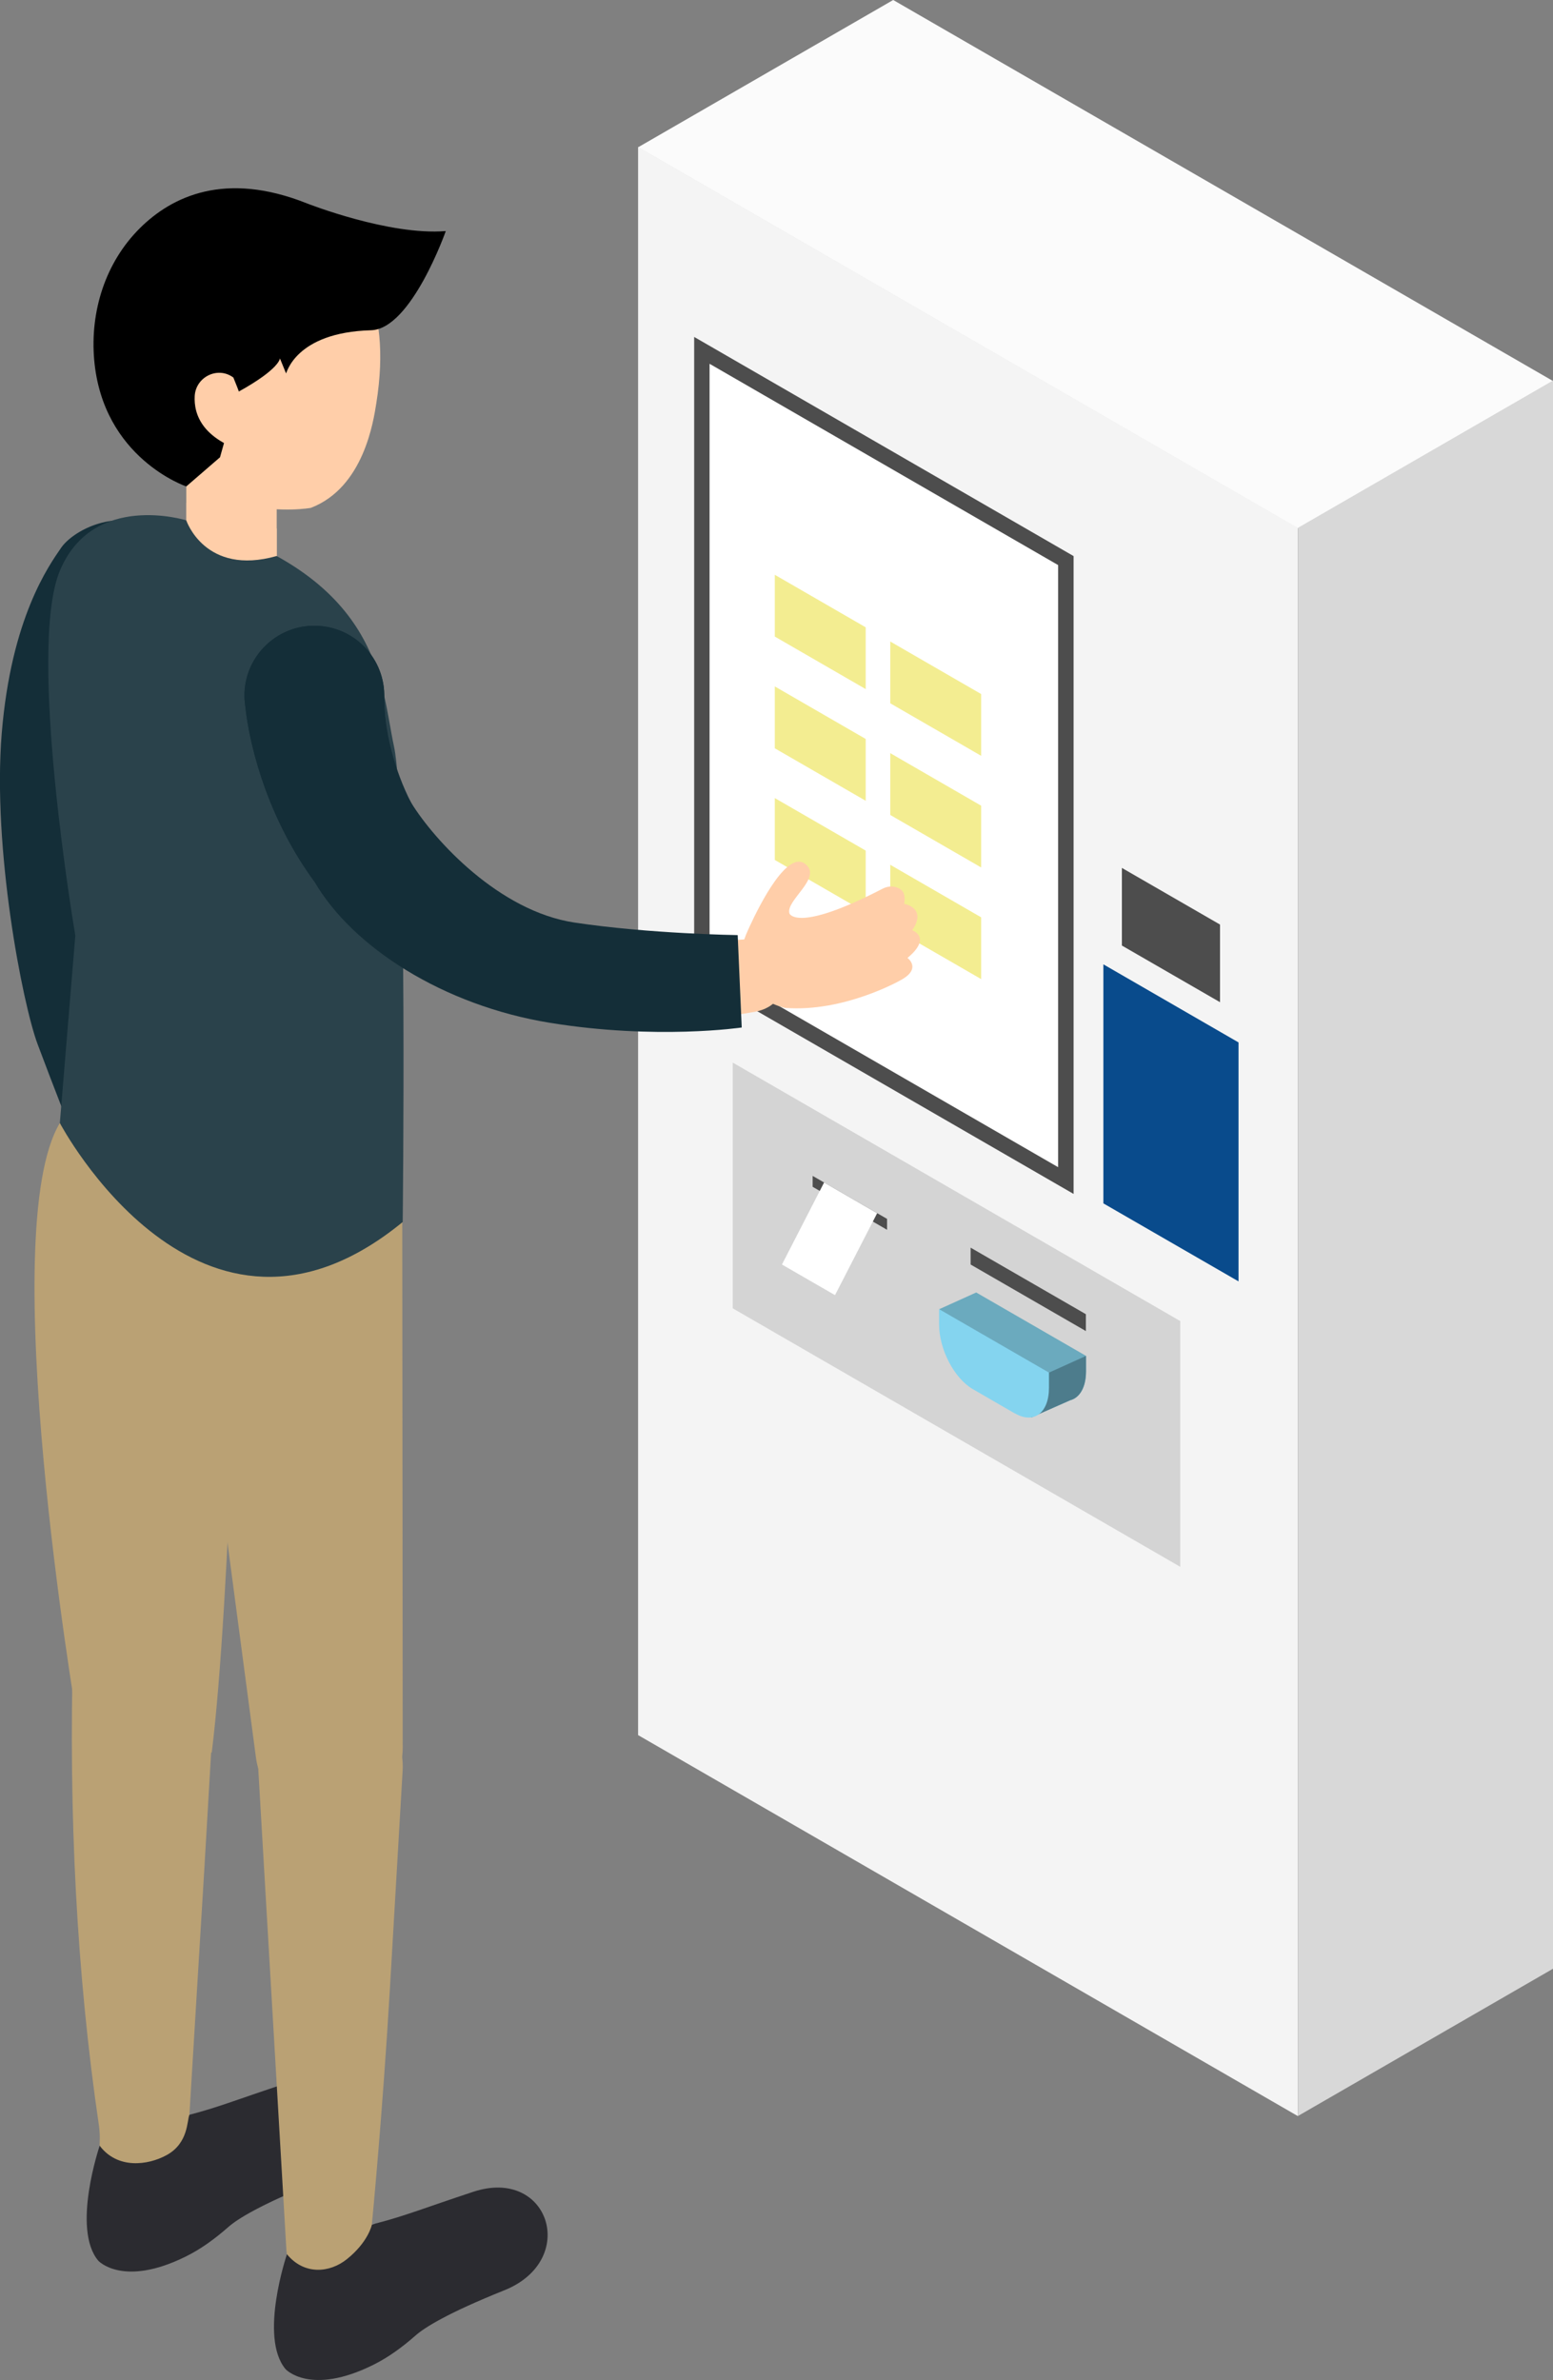 <?xml version="1.0" encoding="UTF-8"?>
<svg id="Layer_2" data-name="Layer 2" xmlns="http://www.w3.org/2000/svg" viewBox="0 0 169.49 259.66">
  <rect x="0" y="0" width="169.49" height="259.66" fill="#808080" stroke="none"/>
  <defs>
    <style>
      .cls-1 {
        fill: #f3ed91;
      }

      .cls-2 {
        fill: #6baabe;
      }

      .cls-3 {
        fill: #ffcea9;
      }

      .cls-4 {
        fill: #4d4d4d;
      }

      .cls-5 {
        fill: #fff;
      }

      .cls-6 {
        fill: #142e38;
      }

      .cls-7 {
        fill: #4d7c8c;
      }

      .cls-8 {
        fill: #fbfbfb;
      }

      .cls-9 {
        fill: #d8d8d8;
      }

      .cls-10 {
        fill: #84d4ef;
      }

      .cls-11 {
        fill: #f4f4f4;
      }

      .cls-12 {
        fill: #094b8c;
      }

      .cls-13 {
        fill: #2b2b30;
      }

      .cls-14 {
        fill: #2a424b;
      }

      .cls-15 {
        fill: #d4d4d4;
      }

      .cls-16 {
        fill: #baa174;
      }
    </style>
  </defs>
  <g id="design">
    <g>
      <g>
        <polygon class="cls-8" points="141.65 57.65 69.64 16.07 97.48 0 169.49 41.57 141.65 57.65"/>
        <polygon class="cls-11" points="141.65 230.87 69.64 189.3 69.64 16.03 141.65 57.6 141.65 230.87"/>
        <g>
          <polygon class="cls-5" points="76.6 105.87 76.6 38.23 116.32 61.16 116.32 128.8 76.6 105.87"/>
          <path class="cls-4" d="M77.44,39.69l38.04,21.96v65.69l-38.04-21.96V39.69M75.76,36.77v69.58l41.41,23.91V60.67l-41.41-23.91h0Z"/>
        </g>
        <polygon class="cls-15" points="128.81 170.94 79.97 142.74 79.97 115.93 128.81 144.13 128.81 170.94"/>
        <polygon class="cls-9" points="169.49 214.79 141.65 230.86 141.65 57.59 169.49 41.52 169.49 214.79"/>
        <polygon class="cls-12" points="135.17 139.8 120.42 131.29 120.42 105.21 135.17 113.73 135.17 139.8"/>
        <polygon class="cls-4" points="133.15 109.34 122.44 103.16 122.44 94.69 133.15 100.87 133.15 109.34"/>
        <polygon class="cls-4" points="118.51 145.22 105.93 137.96 105.93 136.12 118.51 143.38 118.51 145.22"/>
        <g>
          <path class="cls-2" d="M106.54,141.01l-4.05,1.83,4.98,3.63c.68,1.41,1.66,2.63,2.77,3.27l3.46,2-1.16,2.91,4.26-1.88h0c1.04-.27,1.73-1.41,1.73-3.17v-1.67l-11.99-6.92Z"/>
          <path class="cls-7" d="M114.47,149.76s-5.34-.66-4.24-.02l3.46,2-1.16,2.91,4.26-1.88h0c1.04-.27,1.73-1.41,1.73-3.17v-1.67l-4.05,1.83Z"/>
          <path class="cls-10" d="M110.78,154.22l-4.6-2.66c-2.04-1.18-3.69-4.34-3.69-7.06v-1.67l11.99,6.92v1.67c0,2.72-1.65,3.97-3.69,2.79Z"/>
        </g>
        <g>
          <polygon class="cls-4" points="96.81 134.17 88.69 129.48 88.69 128.29 96.81 132.98 96.81 134.17"/>
          <polygon class="cls-5" points="91.13 141.3 85.34 137.96 89.94 129.01 95.73 132.36 91.13 141.3"/>
        </g>
        <g>
          <polygon class="cls-1" points="107.08 82.46 84.56 69.45 84.56 62.71 107.08 75.72 107.08 82.46"/>
          <polygon class="cls-1" points="107.08 94.64 84.56 81.64 84.56 74.89 107.08 87.9 107.08 94.64"/>
          <polygon class="cls-1" points="107.08 106.82 84.56 93.82 84.56 87.07 107.08 100.08 107.08 106.82"/>
          <rect class="cls-5" x="94.48" y="63.75" width="2.68" height="43.07"/>
        </g>
      </g>
      <g>
        <path class="cls-3" d="M15.96,76.22c-2.69,16.41-1.43,33.67,3.19,49.63,1.51,5.53,3.73,10.81,6.09,16.05,1.94,4.63-4.51,7.9-7.1,3.58-7.77-13.27-12.79-28.08-15.09-43.28-1.32-9.41-1.99-19.02-1.03-28.5.48-3.89,4.02-6.66,7.91-6.18,4.17.49,7.04,4.62,6.03,8.7h0Z"/>
        <g>
          <path class="cls-13" d="M31.32,245.93s-3.09,9.06-.15,12.55c0,0,2.69,2.94,9.56-.47,1.7-.84,3.23-1.98,4.65-3.23.96-.84,3.41-2.4,9.64-4.9,8.2-3.28,4.92-13.48-3.35-10.76-5.48,1.81-7.43,2.63-10.69,3.47l-9.67,3.34Z"/>
          <path class="cls-13" d="M10.88,234.1s-3.09,9.06-.15,12.55c0,0,2.69,2.94,9.56-.47,1.7-.84,3.23-1.98,4.65-3.23.96-.84,3.41-2.4,9.64-4.9,8.2-3.28,4.92-13.48-3.35-10.76-5.48,1.81-7.43,2.63-10.69,3.47l-9.67,3.34Z"/>
        </g>
        <g>
          <path class="cls-16" d="M43.9,131.19l.05,59.48c0,4.44-3.59,8.05-8.04,8.05-4.09,0-7.46-3.04-7.98-6.99l-7.81-58.97c-.87-6.54,3.73-12.54,10.27-13.4,7.08-.99,13.54,4.68,13.51,11.82h0Z"/>
          <path class="cls-16" d="M8.34,187.22s-8.96-52.88-1.8-64.71l19.52,11.68s-.88,40.35-2.95,57.01c0,0-9.46,1.85-14.76-3.98Z"/>
          <path class="cls-16" d="M37.84,246.49c-1.86,1.48-4.64,1.75-6.53-.56-.02-.13-.04-.26-.05-.4,0,0-3.06-52.31-3.06-52.31-.25-4.34,3.06-8.07,7.41-8.33,4.67-.31,8.63,3.66,8.33,8.33,0,0-.68,11.55-1.39,23.8-.81,13.81-1.97,25.72-1.97,25.72,0,0-.39,1.88-2.74,3.75Z"/>
          <path class="cls-16" d="M22.33,203.39c.72-12.25,1.39-23.8,1.39-23.8.3-4.66-3.66-8.63-8.33-8.33-4.34.25-7.66,3.98-7.41,8.33-.51,18.18.37,35.71,2.83,52.4.15,1.19.04,1.88.07,2.11,1.93,2.57,5.25,2.15,7.31,1.02,2.39-1.31,2.21-3.78,2.48-4.39l1.66-27.33Z"/>
        </g>
        <path class="cls-6" d="M12.29,85.67s2.59-10.4,6.65-17.7c2.11-3.8,1.01-8.65-2.9-10.55-3.62-1.79-8.07.45-9.38,2.36S1.22,67.41.19,80c-1.03,12.6,2.27,29.51,3.91,33.91s4.24,10.99,4.24,10.99l9.05-3.04s-7.62-25.43-5.11-36.17Z"/>
        <g>
          <path class="cls-3" d="M41.07,43.99c-.31,1.95-1.37,9.2-7.15,11.42,0,0-12.64,2.31-18.96-9.48-6.32-11.8,2.7-21.97,9.77-22.55,0,0,19.92-1.8,16.34,20.61Z"/>
          <polygon class="cls-3" points="30.2 66.3 20.33 60.6 20.33 46.47 30.2 52.17 30.2 66.3"/>
        </g>
        <path class="cls-14" d="M20.33,56.77s-10.18-3.18-13.8,5.51c-3.62,8.69,1.69,39.79,1.69,39.79l-1.69,20.45s15.25,28.96,37.42,10.8c0,0,.52-45.1-.95-51.88-1.47-6.78-1.27-18.68-22.67-24.67Z"/>
        <g>
          <path class="cls-3" d="M80.97,105.15c-.12-2,.26-2.78.82-4.02,1.24-2.7,4.19-8.41,6.11-6.86,1.89,1.52-2.19,3.96-1.74,5.39,0,0,.77,2.17,10.16-2.7.5-.26,1.09-.33,1.61-.12.54.22.93.56.75,1.77,0,0,2.55.43.88,2.88,0,0,2.2.77-.52,3.02,0,0,1.61,1.16-.75,2.43,0,0-6.18,3.53-12.62,3.02,0,0-4.46-.92-4.7-4.82Z"/>
          <path class="cls-3" d="M41.38,75.75c-.02,3.98,1.19,8.47,3.09,12.11,6.74,13.2,23.32,15.71,37.03,14.61,5.05-.27,5.95,6.91.97,7.9-21.98,4.01-44.73-1.48-53.07-24.59-1.11-3.14-1.94-6.43-2.18-9.77.2-9.39,13.61-9.64,14.15-.26h0Z"/>
        </g>
        <path d="M31.22,40.74l-.67-1.64s0,1.14-4.53,3.64l-2.01,7.15-3.68,3.18s-9.1-3.06-10.05-13.8c-.46-5.29,1.21-10.62,4.98-14.37,3.48-3.46,9.28-6.28,18.24-2.71,0,0,8.94,3.53,15.15,3.02,0,0-3.76,10.7-8.15,10.82-8.34.23-9.24,4.8-9.28,4.7Z"/>
        <g>
          <path class="cls-3" d="M20.33,56.77s2.03,6.11,9.87,3.89v-3l-9.87-2.8v1.91Z"/>
          <path class="cls-3" d="M25.47,41.19s-.03-.02-.07-.05c-1.69-1.18-4.03,0-4.15,2.06-.11,1.94.74,5.03,6.74,6.42,0,0-.21-2.82-2.52-8.43Z"/>
        </g>
        <g>
          <path class="cls-6" d="M34.31,96.17c-2.16-2.94-3.99-6.33-5.4-10.23-1.11-3.09-1.92-6.32-2.21-9.61-.27-4.31,3.16-7.99,7.47-8.06,4.21-.08,7.69,3.27,7.77,7.48-.06,3.83.86,8.46,2.96,11.87,2.51,4.06,9.56,11.79,17.79,13.03,8.23,1.24,17.82,1.37,17.82,1.37l.44,10.08s-9.29,1.38-20.93-.51-21.55-8.25-25.71-15.41Z"/>
          <path class="cls-6" d="M34.31,96.17c5.13-2.22,8.81-4.79,11.38-7.1-.28-.47-.55-.95-.8-1.45-1.84-3.56-3.02-8.04-2.96-11.87-.08-4.21-3.55-7.56-7.77-7.48-4.31.07-7.74,3.76-7.47,8.06.3,3.29,1.11,6.52,2.21,9.61,1.42,3.9,3.25,7.29,5.4,10.23Z"/>
        </g>
      </g>
    </g>
  </g>
</svg>